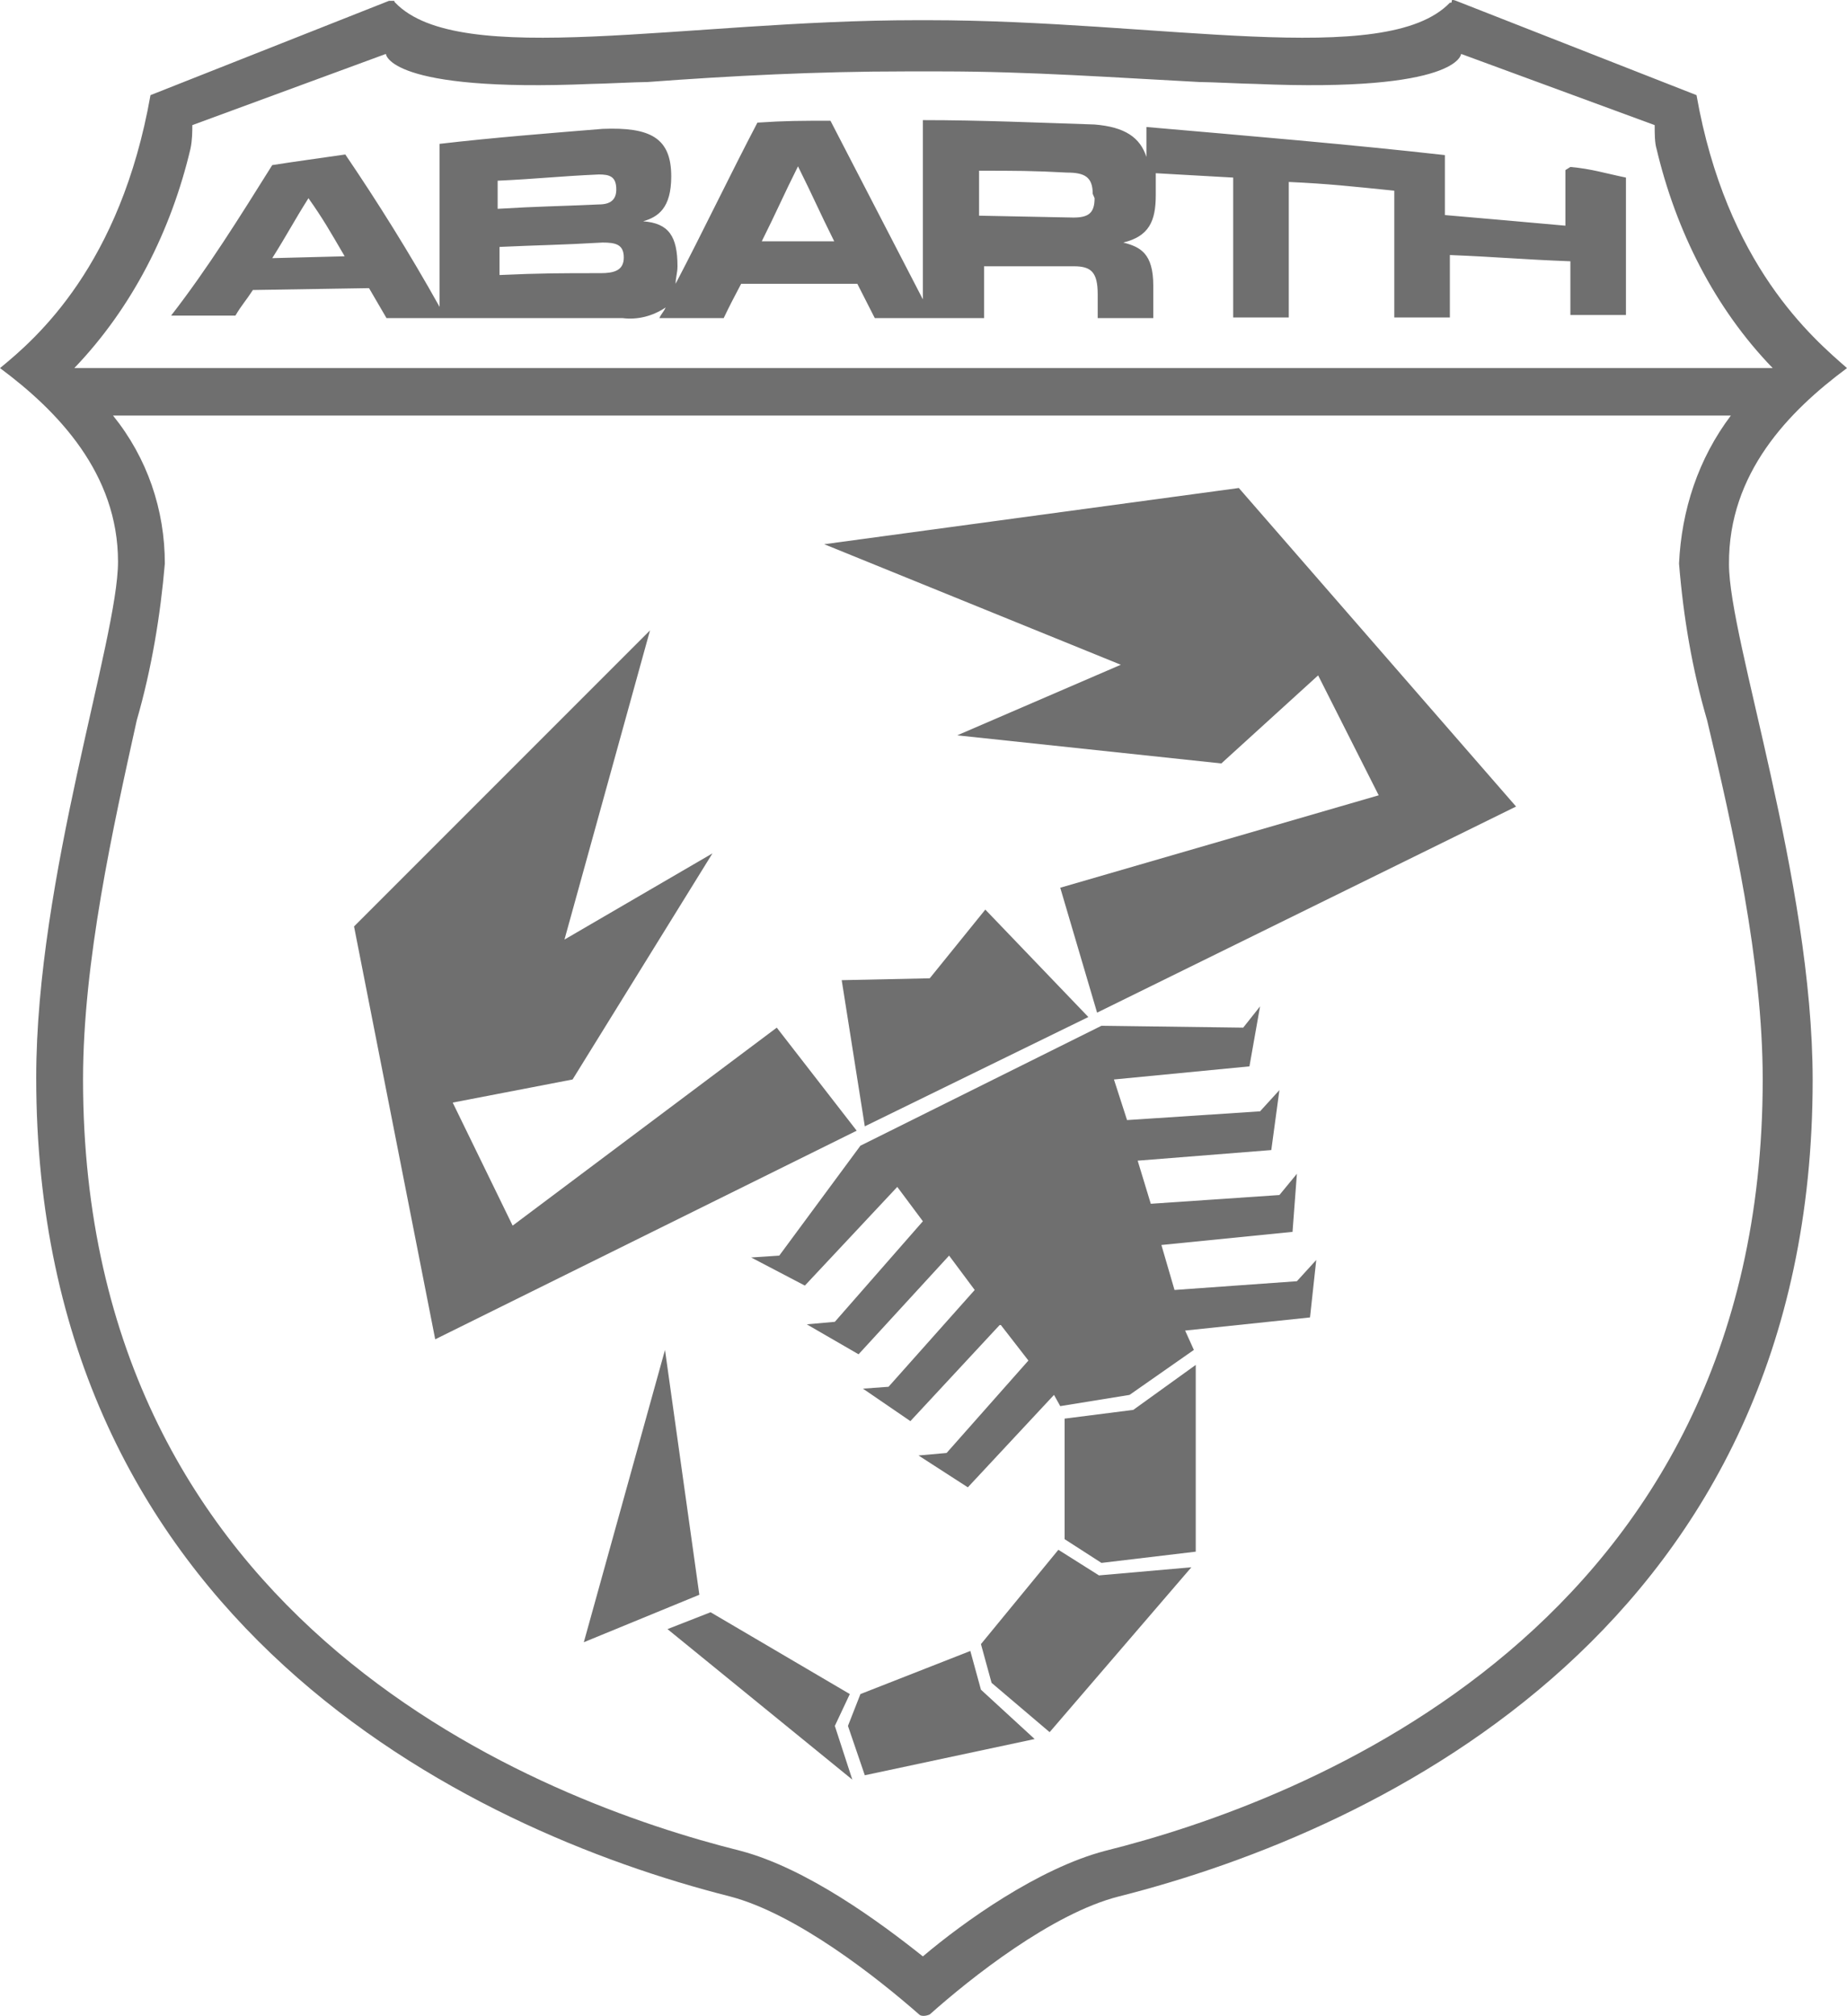 <svg version="1.0" fill="#6F6F6F"  id="katman_1" xmlns="http://www.w3.org/2000/svg" xmlns:xlink="http://www.w3.org/1999/xlink" x="0px" y="0px" viewBox="152.3 64.067 295.8 322.758" style="enable-background:new 0 0 600 450;" xml:space="preserve">
<path d="M448.1,123c-5.5-4.8-19.3-16.5-24.1-43.7l-38.5-15.1c0,0-0.7-0.3-0.7,0c0,0.3,0,0.3-0.3,0.3c-10.3,10.7-46.4,2.8-83.6,2.8
	h-1.7c-37.2,0-73.3,7.9-83.6-2.8c-0.3-0.3,0-0.3-0.3-0.3c-0.3,0-0.7,0-0.7,0l-38.2,15.1c-4.8,27.2-18.2,38.9-24.1,43.7
	c9.3,6.9,18.9,16.9,18.9,31c0,12.4-13.1,50.6-13.1,82.6c0,87,68.8,120.4,111.1,131.1c10.7,2.8,23.7,13.1,30.3,18.9
	c0.3,0.3,1,0.3,1.7,0c6.5-5.8,19.6-16.2,30.3-18.9c42.3-10.7,111.1-43.7,111.1-130.7c0-32-13.4-70.5-13.4-82.6
	C429.1,139.8,438.8,129.9,448.1,123 M182.8,87.9c0.3-1.4,0.3-2.8,0.3-3.8l31-11.4c0,0,0.3,6.2,33,4.8c1.4,0,7.2-0.3,8.9-0.3
	c13.4-1,27.2-1.7,41.3-1.7h5.8c14.1,0,27.9,1,41.3,1.7c1.7,0,7.6,0.3,8.9,0.3c32.7,1.4,33-4.8,33-4.8l31,11.4c0,1.4,0,2.8,0.3,3.8
	c3.1,13.1,9.3,25.5,18.6,35.1H164.2C173.5,113.3,179.7,101,182.8,87.9 M434.6,236.9c0,87.7-73.6,115.6-105.3,123.5
	c-10.7,2.8-22.7,11.4-29.2,16.9c-6.9-5.5-18.6-14.1-29.2-16.9c-31.7-7.9-105.3-35.8-105.3-123.5c0-18.9,4.8-40.3,8.6-57.5
	c2.4-8.3,3.8-16.9,4.5-25.1c0-8.6-2.8-16.9-8.3-23.7h259.1c-5.2,6.9-7.9,15.1-8.3,23.7c0.7,8.6,2.1,16.9,4.5,25.1
	C429.8,196.6,434.6,217.9,434.6,236.9"></path>
<path d="M403,91.3c0,3.4,0,5.5,0,8.9c-7.6-0.7-11.4-1-19.3-1.7c0-3.8,0-5.8,0-9.6c-15.1-1.7-31.7-3.1-47.8-4.5v4.8
	c-1-3.1-3.4-4.8-8.3-5.2c-9.3-0.3-18.2-0.7-27.5-0.7V112l-14.8-28.6c-4.8,0-7.2,0-11.7,0.3c-4.5,8.6-8.6,17.2-13.1,25.8
	c0-1,0.3-1.7,0.3-2.8c0-4.8-1.4-6.9-5.5-7.2l0,0c2.4-0.7,4.5-2.1,4.5-7.2c0-6.2-3.4-7.9-11-7.6c-8.6,0.7-17.5,1.4-26.1,2.4
	c0,10.3,0,15.8,0,26.1c-4.8-8.6-10-16.9-15.1-24.4c-4.8,0.7-7.2,1-11.7,1.7c-5.2,8.3-10.3,16.5-16.2,24.1H190c1-1.7,1.7-2.4,2.8-4.1
	l18.6-0.3l2.8,4.8H252c2.4,0.3,4.8-0.3,6.9-1.7c-0.3,0.7-0.7,1-1,1.7h10.3c1-2.1,1.7-3.4,2.8-5.5h18.6l2.8,5.5h17.5v-8.3h14.4
	c2.8,0,3.8,1,3.8,4.5v3.8h8.9c0-2.1,0-3.1,0-5.2c0-5.2-2.1-6.2-4.8-6.9l0,0c4.1-1,5.2-3.4,5.2-7.6v-2.1c0-0.7,0-1,0-1.4l12.4,0.7
	c0,8.9,0,13.4,0,22.4h8.9c0-8.6,0-13.1,0-21.7c6.5,0.3,10,0.7,16.9,1.4c0,8.3,0,12.4,0,20.3h8.9c0-3.8,0-5.8,0-10
	c7.6,0.3,11.4,0.7,19.3,1c0,3.4,0,5.2,0,8.6h8.9v-22c-3.4-0.7-5.5-1.4-8.9-1.7 M195.9,105.4c2.4-3.8,3.4-5.8,5.8-9.6
	c2.4,3.4,3.4,5.2,5.8,9.3L195.9,105.4 M232,93c6.5-0.3,9.6-0.7,16.2-1c1.7,0,2.8,0.3,2.8,2.4c0,1.7-1,2.4-2.8,2.4
	c-6.5,0.3-9.6,0.3-16.2,0.7V93 M248.5,107.8c-6.5,0-9.6,0-16.2,0.3c0-1.7,0-2.8,0-4.5c6.5-0.3,9.6-0.3,16.5-0.7
	c2.1,0,3.4,0.3,3.4,2.4S250.6,107.8,248.5,107.8 M274.3,102.7c2.4-4.8,3.4-7.2,5.8-12c2.4,4.8,3.4,7.2,5.8,12H274.3 M327.6,95.8
	c0,2.4-1,3.1-3.4,3.1l-15.1-0.3v-7.2c5.8,0,8.6,0,14.1,0.3c2.8,0,4.1,0.7,4.1,3.4L327.6,95.8"></path>
<polygon points="322.8,291.2 333.8,289.8 343.8,282.6 343.8,312.5 328.7,314.3 322.8,310.5 "></polygon>
<polygon points="321.8,312.2 328.3,316.3 343.1,315 320.4,341.4 311.1,333.5 309.4,327.3 "></polygon>
<polygon points="307.7,328.4 309.4,334.6 318,342.5 290.8,348.3 288.1,340.4 290.1,335.3 "></polygon>
<polygon points="288.4,335.3 286,340.4 288.8,349 259.2,324.9 266.1,322.2 "></polygon>
<polygon points="276.7,228.6 234.4,260.3 224.8,240.6 244,236.9 266.4,200.7 242.7,214.5 256.4,165 209,212.4 222,278.5
	289.5,245.1 "></polygon>
<polygon points="322.1,206.2 373.1,191.4 363.4,172.2 347.9,186.3 305.6,181.8 331.8,170.5 284.3,151.2 350.7,142.2 395.1,193.2
	328,226.2 "></polygon>
<polygon points="310.1,209.7 301.2,220.7 287.1,221 290.8,244.4 326.6,226.9 "></polygon>
<polygon points="363.1,265.8 360,269.2 340.4,270.6 338.3,263.4 359.3,261.3 360,252 357.2,255.4 336.6,256.8 334.5,249.9
	355.9,248.2 357.2,238.6 354.1,242 332.8,243.4 330.7,236.9 352.4,234.8 354.1,225.2 351.4,228.6 328.7,228.3 290.1,247.5
	277.1,265.1 272.6,265.4 281.2,269.9 296,254.1 300.1,259.6 286,275.7 281.5,276.1 289.8,280.9 304.3,265.1 308.4,270.6
	294.6,286.1 290.5,286.4 298.1,291.6 312.5,276.1 317,281.9 303.9,296.7 299.4,297.1 307.3,302.2 321.1,287.4 322.1,289.2
	333.2,287.4 343.5,280.2 342.1,277.1 362.1,275 "></polygon>
<polygon points="264.3,319.4 245.8,327 258.8,280.2 "></polygon>
</svg>
